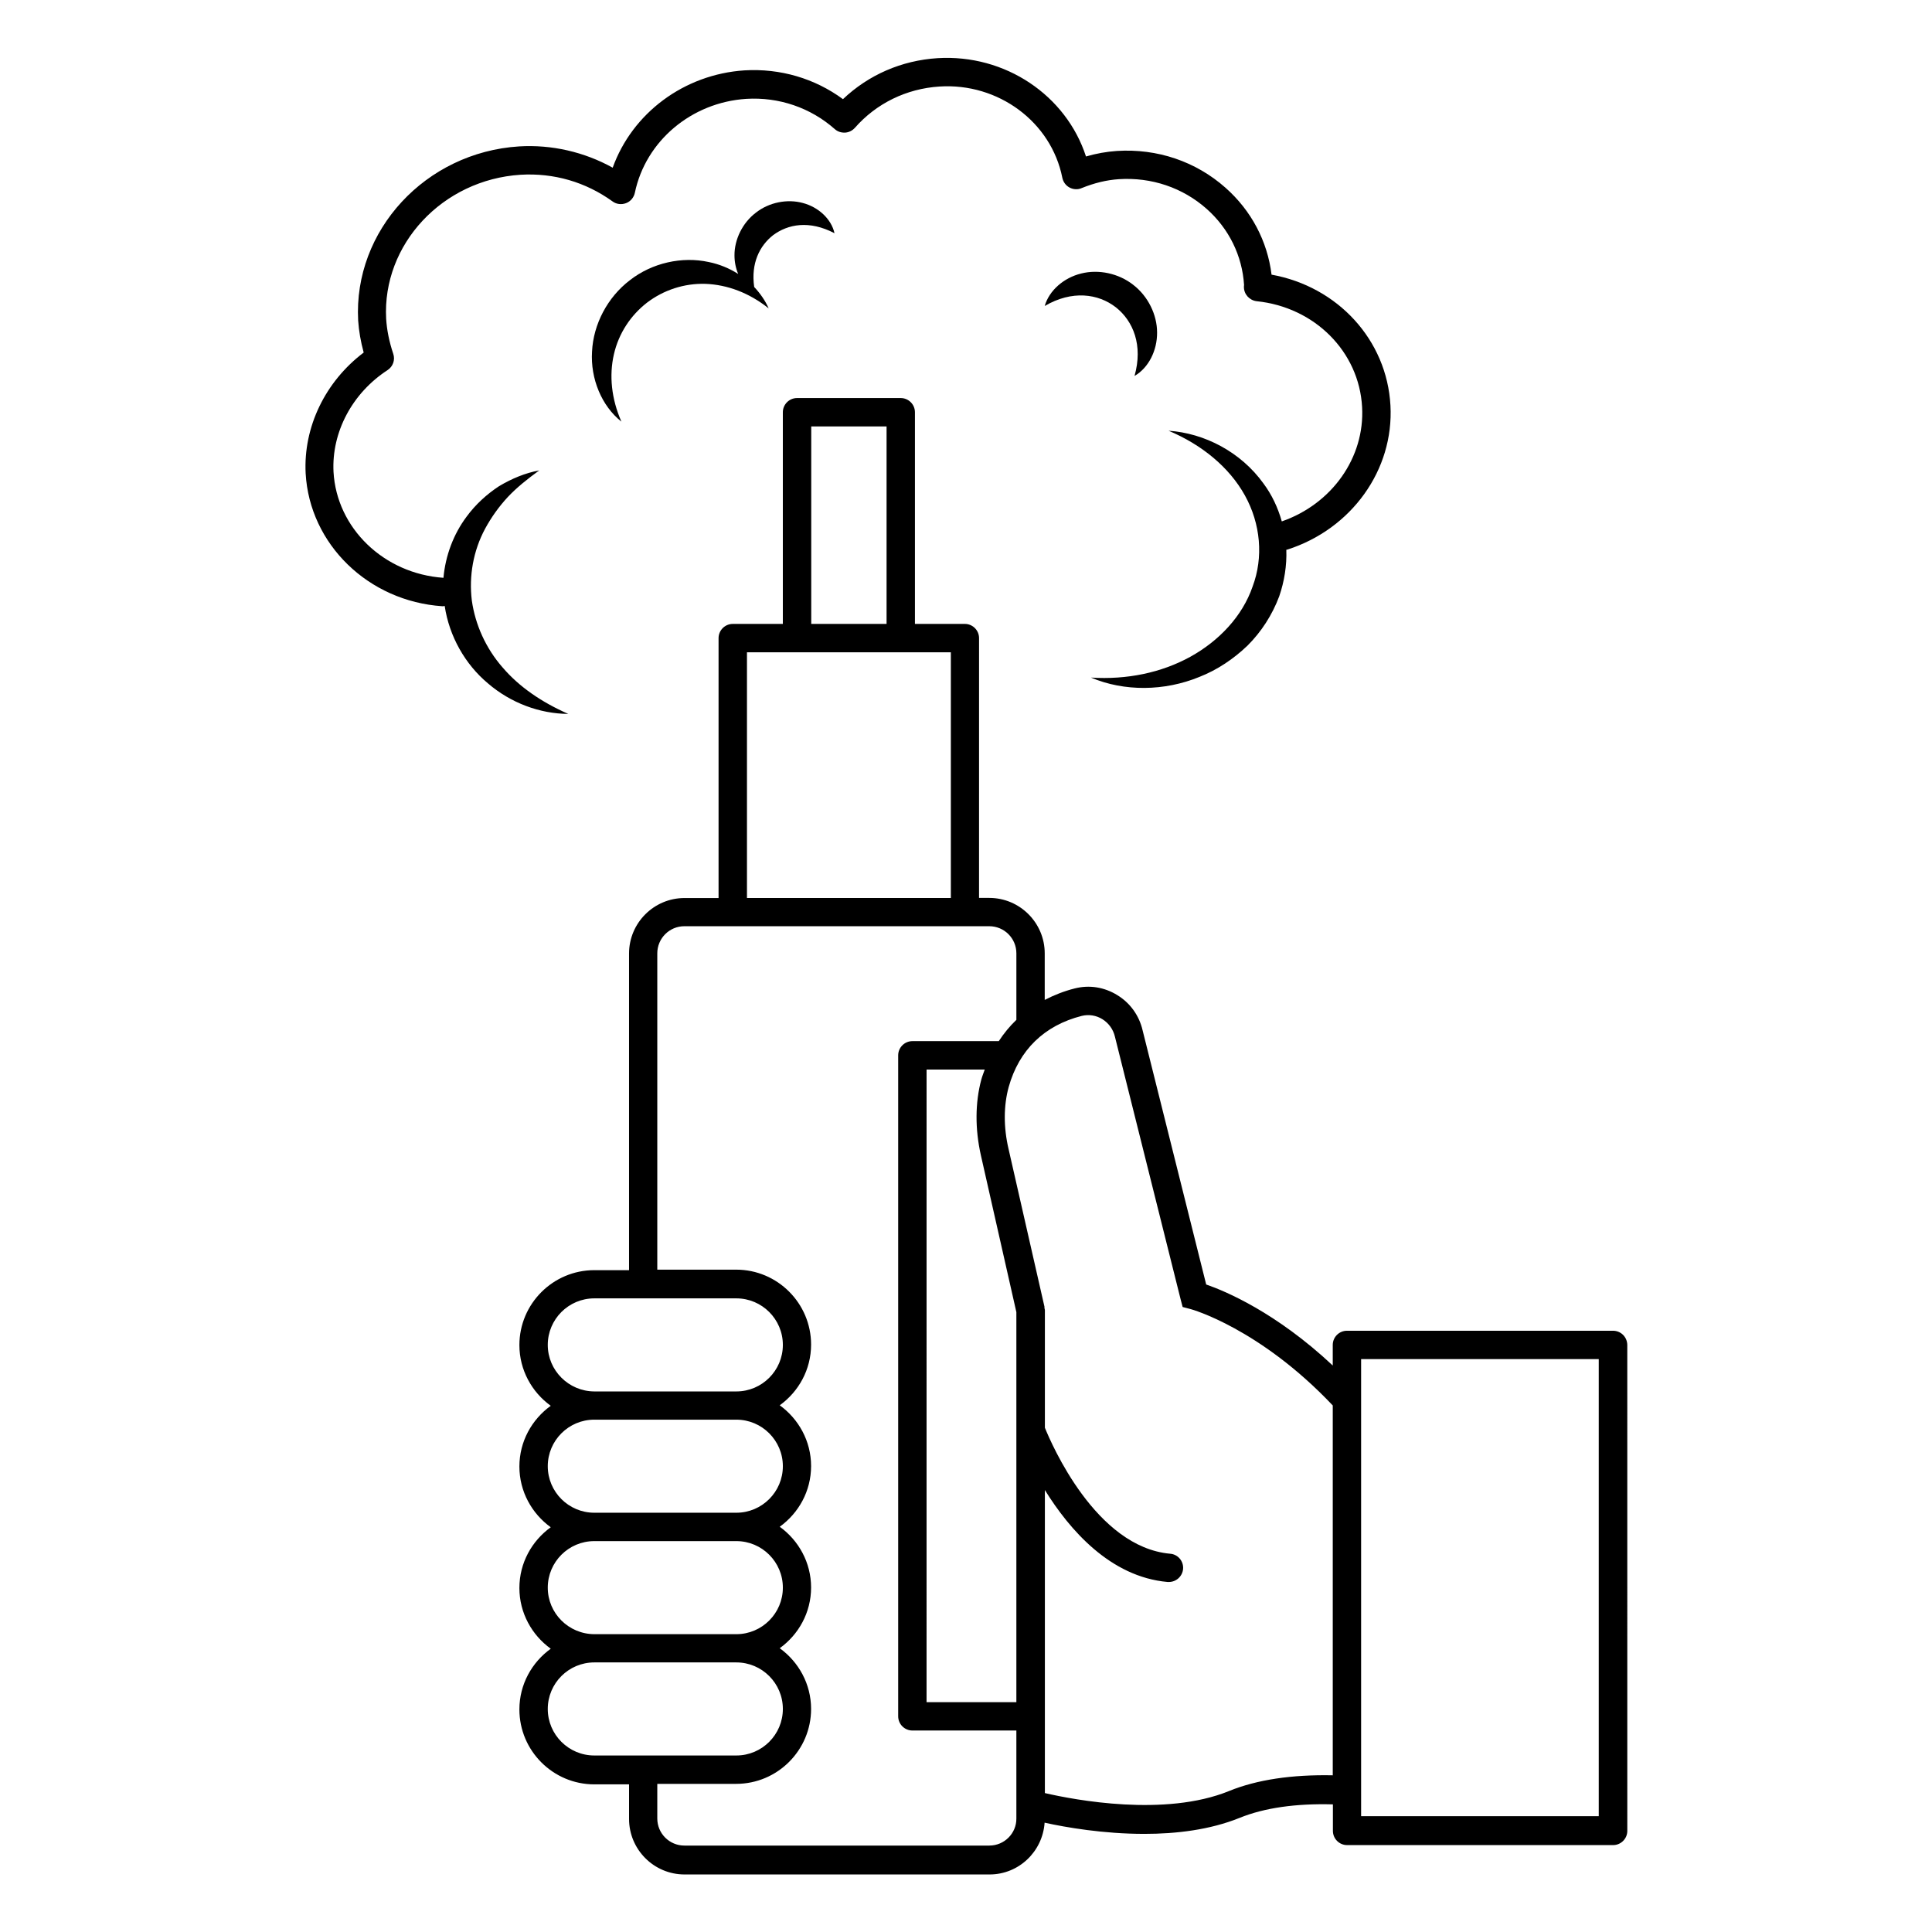 <?xml version="1.0" encoding="UTF-8"?>
<!-- Uploaded to: SVG Repo, www.svgrepo.com, Generator: SVG Repo Mixer Tools -->
<svg fill="#000000" width="800px" height="800px" version="1.1" viewBox="144 144 512 512" xmlns="http://www.w3.org/2000/svg">
 <g>
  <path d="m277.2 320.89c-4.473-5.113-7.258-11.355-8.16-17.746-0.789-6.43 0.34-13.121 3.535-19.062 1.617-2.969 3.609-5.789 6.016-8.383 2.445-2.594 5.266-4.812 8.309-7.031-3.723 0.676-7.293 2.18-10.641 4.172-3.269 2.144-6.242 4.852-8.609 8.082-3.461 4.625-5.602 10.301-6.129 16.203-15.793-1.09-28.312-13.16-29.137-28.086-0.527-10.527 4.965-20.867 14.324-26.957 1.43-0.941 2.066-2.707 1.504-4.324-1.09-3.269-1.691-6.316-1.879-9.285-1.055-19.703 14.926-36.848 35.605-38.16 8.836-0.527 17.258 1.918 24.402 7.07 1.016 0.754 2.367 0.902 3.57 0.453 1.203-0.453 2.066-1.504 2.332-2.746 2.859-13.723 15-23.949 29.516-24.891 8.684-0.527 17.031 2.332 23.461 8.008 0.754 0.676 1.691 0.977 2.746 0.941 1.016-0.074 1.918-0.527 2.594-1.277 5.676-6.469 13.648-10.379 22.41-10.941 15.602-1.016 29.629 9.398 32.559 24.176 0.227 1.09 0.902 2.066 1.918 2.594 0.977 0.527 2.18 0.602 3.195 0.152 3.348-1.355 6.578-2.144 9.852-2.367 8.684-0.562 16.957 2.258 23.273 7.859 5.941 5.266 9.438 12.445 9.926 20.191-0.039 0.188-0.039 0.375-0.039 0.527 0 1.918 1.465 3.535 3.383 3.762 15.379 1.578 27.145 13.387 27.934 28.047 0.754 13.348-7.973 25.68-21.281 30.305-1.016-3.609-2.633-7.07-4.852-10.039-6.016-8.383-15.68-13.348-25.152-13.988 8.762 3.684 16.055 9.625 20.227 17.145 4.172 7.519 4.965 16.395 2.031 24.176-2.707 7.859-8.91 14.398-16.543 18.609-7.672 4.211-16.77 6.09-26.281 5.488 8.797 3.723 19.438 3.648 28.762-0.188 4.699-1.844 9.023-4.738 12.746-8.309 3.648-3.648 6.543-8.121 8.383-13.047 1.355-3.949 2.031-8.16 1.879-12.332 0.074-0.039 0.188 0 0.262-0.039 17.031-5.453 28.273-21.129 27.332-38.199-0.941-17.371-13.988-31.508-31.508-34.664-1.09-8.875-5.375-16.996-12.219-23.047-7.859-6.957-18.047-10.414-28.762-9.738-2.746 0.188-5.488 0.676-8.195 1.465-5.266-16.203-21.395-27.145-39.328-26.055-9.551 0.602-18.309 4.438-25.078 10.867-7.445-5.488-16.617-8.195-26.094-7.633-16.055 1.055-29.738 11.355-34.93 25.793-7.519-4.172-16.168-6.168-24.816-5.641-24.777 1.578-43.914 22.258-42.637 46.133 0.188 2.781 0.676 5.602 1.465 8.496-10.188 7.707-16.016 19.738-15.379 32.035 1.055 18.762 16.617 33.875 36.207 35.191h0.262c0.113 0 0.227-0.074 0.375-0.074 1.203 8.047 5.414 15.453 11.43 20.492 6.055 5.227 13.797 8.082 21.316 8.121-7.012-3.094-12.953-7.117-17.391-12.305z"/>
  <path d="m348.87 206.33c3.949-2.934 9.586-4.023 16.281-0.527-0.828-3.762-4.25-6.918-8.383-8.008-4.137-1.129-8.949-0.188-12.445 2.559-3.535 2.668-5.715 7.106-5.676 11.355 0 1.691 0.34 3.383 0.977 4.887-2.367-1.504-5-2.594-7.82-3.16-7.07-1.543-15 0.227-20.867 4.812-5.941 4.512-9.699 11.691-10.039 18.91-0.453 7.219 2.559 14.438 7.781 18.574-2.668-6.055-3.269-12.258-1.992-17.82 1.277-5.602 4.473-10.379 8.797-13.723 4.363-3.309 9.812-5.152 15.527-4.965 5.715 0.227 11.543 2.367 16.695 6.504-0.902-2.066-2.258-3.984-3.836-5.676-0.906-6.316 1.465-10.941 5-13.723z"/>
  <path d="m450.64 232.12c0-4.738-2.406-9.625-6.316-12.633-3.871-3.047-9.176-4.172-13.797-3.008-4.625 1.129-8.496 4.512-9.664 8.609 7.258-4.25 14.176-3.269 18.836 0.34 4.625 3.648 7.258 10.078 4.965 18.199 3.719-2.144 6.012-6.734 5.977-11.508z"/>
  <path d="m571.45 496.66h-70.496c-2.066 0-3.762 1.691-3.762 3.762v5.453c-15-14.062-28.426-19.703-33.539-21.469l-16.844-67.336c-0.902-3.91-3.269-7.258-6.731-9.363-3.422-2.106-7.371-2.746-11.242-1.766-2.859 0.715-5.488 1.766-7.973 3.047v-12.332c0-8.082-6.578-14.699-14.699-14.699h-2.707l0.004-68.852c0-2.066-1.691-3.762-3.762-3.762l-13.23 0.004v-56.098c0-2.066-1.691-3.762-3.762-3.762h-27.484c-2.066 0-3.762 1.691-3.762 3.762v56.098h-13.273c-2.066 0-3.762 1.691-3.762 3.762v68.879h-9.023c-8.082 0-14.699 6.578-14.699 14.699v83.918h-9.207c-10.941 0-19.852 8.91-19.852 19.852 0 6.617 3.309 12.484 8.309 16.094-5 3.609-8.309 9.438-8.309 16.094 0 6.617 3.309 12.484 8.309 16.094-5 3.609-8.309 9.438-8.309 16.094 0 6.617 3.309 12.484 8.309 16.094-5 3.609-8.309 9.438-8.309 16.094 0 10.941 8.91 19.852 19.852 19.852h9.211v9.176c0 8.082 6.578 14.699 14.699 14.699h80.836c7.781 0 14.062-6.09 14.59-13.723 5.602 1.242 15.566 2.969 26.43 2.969 8.422 0 17.371-1.055 25.266-4.25 6.578-2.668 14.926-3.836 24.703-3.57v7.031c0 2.066 1.691 3.762 3.762 3.762h70.496c2.066 0 3.762-1.691 3.762-3.762l-0.004-128.79c-0.039-2.106-1.691-3.758-3.797-3.758zm-167.5-46.473 9.398 41.547v103.36h-23.801l0.004-167.65h15.414c-0.301 0.863-0.641 1.691-0.902 2.633-1.652 6.129-1.691 13.121-0.113 20.113zm-44.965-193.18h19.965v52.336h-19.965zm-17.031 59.855h54.031v65.121l-54.031-0.004zm-52.789 183.55c0-6.805 5.527-12.332 12.332-12.332h37.637c6.805 0 12.332 5.527 12.332 12.332s-5.527 12.332-12.332 12.332h-37.637c-6.805-0.039-12.332-5.562-12.332-12.332zm0 32.145c0-6.805 5.527-12.332 12.332-12.332h37.637c6.805 0 12.332 5.527 12.332 12.332 0 6.805-5.527 12.332-12.332 12.332h-37.637c-6.805 0-12.332-5.523-12.332-12.332zm0 32.184c0-6.805 5.527-12.332 12.332-12.332h37.637c6.805 0 12.332 5.527 12.332 12.332s-5.527 12.332-12.332 12.332h-37.637c-6.805-0.035-12.332-5.523-12.332-12.332zm0 32.148c0-6.805 5.527-12.332 12.332-12.332h37.637c6.805 0 12.332 5.527 12.332 12.332 0 6.805-5.527 12.332-12.332 12.332h-37.637c-6.805 0-12.332-5.527-12.332-12.332zm117.04 36.207h-80.836c-3.949 0-7.18-3.195-7.18-7.18v-9.176h20.906c10.941 0 19.852-8.91 19.852-19.852 0-6.617-3.309-12.484-8.309-16.094 5-3.609 8.309-9.438 8.309-16.094 0-6.617-3.309-12.484-8.309-16.094 5-3.609 8.309-9.438 8.309-16.094 0-6.617-3.309-12.484-8.309-16.094 5-3.609 8.309-9.438 8.309-16.094 0-10.941-8.91-19.852-19.852-19.852h-20.906v-83.832c0-3.949 3.195-7.18 7.18-7.18h12.746 0.039 61.547 0.039 6.43c3.949 0 7.18 3.195 7.18 7.18v17.633c-1.766 1.691-3.309 3.57-4.664 5.641h-22.898c-2.066 0-3.762 1.691-3.762 3.762v175.17c0 2.066 1.691 3.762 3.762 3.762h27.559v23.312c0.039 3.941-3.195 7.176-7.141 7.176zm63.465-14.438c-16.957 6.879-40.793 2.367-48.766 0.527v-80.309c6.504 10.488 17.297 23.012 32.523 24.363h0.34c1.918 0 3.57-1.465 3.762-3.422 0.188-2.066-1.355-3.91-3.422-4.062-19.738-1.766-31.469-29.137-33.199-33.387v-31.094c0-0.301-0.113-0.527-0.152-0.828h0.074l-9.551-41.957c-1.355-5.789-1.316-11.504 0.039-16.43 2.746-9.812 9.438-16.316 19.363-18.836 1.879-0.453 3.797-0.152 5.453 0.863 1.691 1.055 2.894 2.707 3.348 4.699l17.371 69.441 0.562 2.144 2.144 0.562c0.188 0.039 18.273 5.074 37.637 25.527v98.016c-10.758-0.219-20.047 1.133-27.527 4.18zm98.016 6.652h-62.977v-121.14h62.977z"/>
 </g>
</svg>